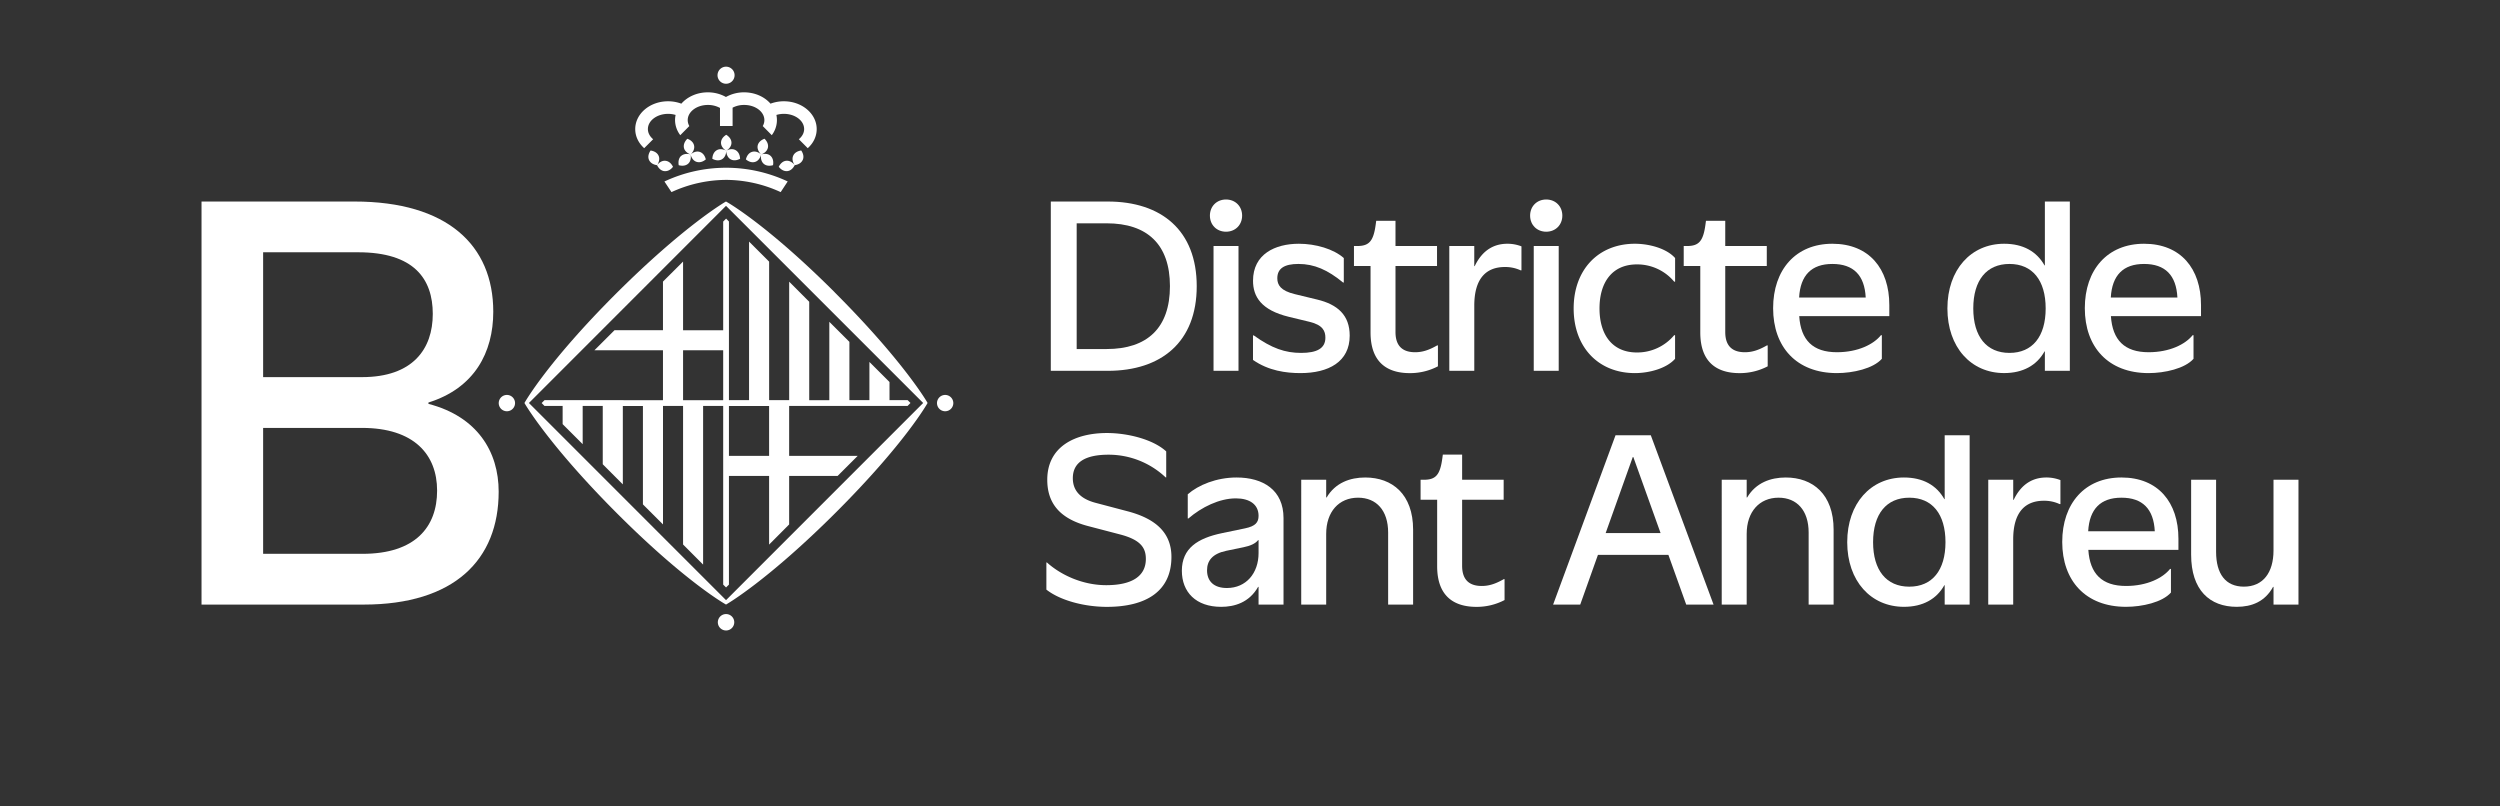 <svg id="Capa_1" data-name="Capa 1" xmlns="http://www.w3.org/2000/svg" viewBox="0 0 3349.43 1080"><rect x="0" y="0" width="3349.43" height="1080" fill="#333333" stroke="none"/><defs><style>.cls-1{fill:#fff;}</style></defs><path class="cls-1" d="M1407.84,270h76.31c71.76,0,119.19,38.62,119.19,113.41s-47.43,113.41-119.19,113.41h-76.31Zm74.79,197.63c54.43,0,84.83-28.27,84.83-84.22s-30.4-84.22-84.83-84.22H1442.5V467.64Z"/><path class="cls-1" d="M1621,288.87c0-12.47,9.12-21.59,21.58-21.59s21.59,9.12,21.59,21.59-9.12,21.58-21.59,21.58S1621,301.33,1621,288.87Zm4.86,40.74h33.45V496.83h-33.45Z"/><path class="cls-1" d="M1678.73,482.24V449.4h1.07c24.17,17.33,42.11,23.41,63.39,23.41s32.53-6.08,32.53-20.37c0-8.81-3.34-17-21.28-21.28l-27.67-6.69c-37.09-9-48-27.06-48-48.34,0-35.58,29.5-49.56,61.42-49.56,22.5,0,46.52,7,60.2,19.15v32.84h-.91c-20.68-17-38.61-24.93-59.9-24.93-18.85,0-28.27,6.08-28.27,19.15,0,9.12,4.56,16.73,23.41,21.29l30.1,7.29c27.06,6.54,43.48,20.68,43.48,48.35,0,35-28.28,50.16-66,50.16C1723.12,499.87,1699.71,496.83,1678.73,482.24Z"/><path class="cls-1" d="M1836.22,445.45V356.36H1814V329.61h4.26c16.11,0,21.89-6.39,24.93-29.19l.61-4.56h25.84v33.75h55.64v26.75h-55.64v88.48c0,20.37,11.25,27.06,26.3,27.06,9.12,0,17.79-2.43,29.49-9.12h1.07v28a80.41,80.41,0,0,1-37.86,9.12C1859,499.87,1836.22,485.89,1836.22,445.45Z"/><path class="cls-1" d="M1941.72,329.61h33.45v26.91h.61c11.1-23.11,27.67-29.95,43.78-29.95a51.7,51.7,0,0,1,18.85,3.49v32.08h-1.21a48.87,48.87,0,0,0-21-4.41c-24.18,0-41,14.29-41,51.84v87.26h-33.45Z"/><path class="cls-1" d="M2050,288.87c0-12.47,9.12-21.59,21.59-21.59s21.59,9.12,21.59,21.59-9.13,21.58-21.59,21.58S2050,301.33,2050,288.87Zm4.87,40.74h33.44V496.83h-33.44Z"/><path class="cls-1" d="M2108.34,413.22c0-52,33.14-86.65,82.09-86.65,18.85,0,42.26,6.08,53.82,19.15v31.62H2243a64.51,64.51,0,0,0-49.86-23.1c-33.45,0-50.17,24.32-50.17,59s16.72,59,50.17,59A64.48,64.48,0,0,0,2243,449.1h1.22v31.62c-11.56,13.07-35,19.15-53.82,19.15C2141.48,499.87,2108.34,465.21,2108.34,413.22Z"/><path class="cls-1" d="M2278,445.45V356.36h-22.2V329.61h4.26c16.12,0,21.89-6.39,24.93-29.19l.61-4.56h25.84v33.75h55.65v26.75h-55.65v88.48c0,20.37,11.25,27.06,26.3,27.06,9.13,0,17.79-2.43,29.5-9.12h1.06v28a80.37,80.37,0,0,1-37.85,9.12C2300.79,499.87,2278,485.89,2278,445.45Z"/><path class="cls-1" d="M2375.58,412.92c0-51.69,30.41-86.35,79.36-86.35,49.25,0,76.31,33.44,76.31,82.09v14.9h-120.7c2.13,32.23,18.39,48.34,50.47,48.34,28.28,0,49.26-10.64,59-22.8h1.22v31.62c-11.55,13.07-38.61,19.15-60.2,19.15C2406.9,499.87,2375.58,464.91,2375.58,412.92Zm124.05-14.29c-1.52-29.95-16.41-45-44.69-45-27.82,0-42.87,15.05-44.54,45Z"/><path class="cls-1" d="M2609.08,413.22c0-52,31.62-86.65,76-86.65,25.39,0,43.63,10.34,54.12,29h.46V270h33.45V496.83h-33.45v-26h-.46c-10.33,18.54-28.73,29-54.12,29C2640.7,499.87,2609.08,465.21,2609.08,413.22Zm131.65,0c0-37.7-17.78-59.59-48.49-59.59s-48.5,21.89-48.5,59.59,17.79,59.59,48.5,59.59S2740.73,450.92,2740.73,413.22Z"/><path class="cls-1" d="M2793.18,412.92c0-51.69,30.4-86.35,79.35-86.35,49.26,0,76.32,33.44,76.32,82.09v14.9H2828.14c2.13,32.23,18.4,48.34,50.47,48.34,28.28,0,49.26-10.64,59-22.8h1.21v31.62c-11.55,13.07-38.61,19.15-60.2,19.15C2824.49,499.87,2793.18,464.91,2793.18,412.92Zm124.05-14.29c-1.52-29.95-16.42-45-44.7-45-27.82,0-42.87,15.05-44.54,45Z"/><path class="cls-1" d="M1401.91,789.93V753.59h.76c17.48,15.81,46.52,30.41,79.51,30.41,34.51,0,53-12.16,53-35.12,0-14.59-6.53-25.54-34.51-32.84l-43-11.25c-39.52-10.33-54.57-32.23-54.57-62,0-44.39,37.09-62.64,80-62.64,27.21,0,61.42,8.21,79.36,24.63v34.82h-.76a111.25,111.25,0,0,0-76.47-30.41c-31.47,0-47.89,10.34-47.89,31.47,0,14.29,7.45,26.91,30.41,33l43.17,11.4c32.84,8.67,58.53,25.54,58.53,61,0,45.61-33.14,67-86.65,67C1451.47,813,1419.54,803.91,1401.91,789.93Z"/><path class="cls-1" d="M1583.42,764.69c0-30.1,21.13-43.63,54.12-50.47l30.71-6.39c13.68-2.88,17.94-7.9,17.94-16.72,0-15.2-11.86-23.41-30.41-23.41-22,0-45.91,11.71-63.54,26.91h-.92V662.23c14-12.32,38.31-22.5,65.37-22.5,35.58,0,62.94,16.72,62.94,54.42V810h-33.44V786.28h-.61c-12,21.13-31.78,26.75-49.56,26.75C1602.27,813,1583.42,793.27,1583.42,764.69ZM1686.19,741V723.64h-.61c-3.5,4.57-10.49,7.76-19.77,9.58l-22.8,4.71c-19.15,4-25.84,13.69-25.84,26.15,0,14.6,9.12,23.72,26.6,23.72C1669.46,787.8,1686.19,768,1686.19,741Z"/><path class="cls-1" d="M1743.34,642.77h33.45v23.71h.6c11.71-19.76,31.47-26.75,51.69-26.75,36.18,0,64.16,22.34,64.16,69.93V810h-33.45V713.46c0-29.49-15.66-46.67-40.29-46.67-25.69,0-42.71,18.85-42.71,48.49V810h-33.45Z"/><path class="cls-1" d="M1925.46,758.61V669.52h-22.2V642.77h4.26c16.12,0,21.89-6.39,24.93-29.19l.61-4.56h25.85v33.75h55.64v26.75h-55.64V758c0,20.37,11.24,27.06,26.3,27.06,9.12,0,17.78-2.43,29.49-9.12h1.06v28a80.37,80.37,0,0,1-37.85,9.12C1948.26,813,1925.46,799.05,1925.46,758.61Z"/><path class="cls-1" d="M2164.43,583.18h47.28L2295.78,810h-36.64l-23.86-66.58h-94.41L2117.15,810h-36.33Zm60.36,131L2188.3,612.36h-.76l-36.33,101.86Z"/><path class="cls-1" d="M2306.72,642.77h33.44v23.71h.61c11.71-19.76,31.47-26.75,51.69-26.75,36.18,0,64.15,22.34,64.15,69.93V810h-33.44V713.46c0-29.49-15.66-46.67-40.29-46.67-25.69,0-42.72,18.85-42.72,48.49V810h-33.44Z"/><path class="cls-1" d="M2474.85,726.38c0-52,31.62-86.65,76-86.65,25.39,0,43.63,10.33,54.12,29h.46V583.18h33.44V810h-33.44V784H2605c-10.34,18.54-28.73,29-54.12,29C2506.47,813,2474.85,778.37,2474.85,726.38Zm131.65,0c0-37.7-17.78-59.59-48.49-59.59s-48.5,21.89-48.5,59.59S2527.3,786,2558,786,2606.5,764.08,2606.5,726.38Z"/><path class="cls-1" d="M2663.81,642.77h33.44v26.91h.61c11.1-23.11,27.67-29.95,43.78-29.95a51.75,51.75,0,0,1,18.86,3.49V675.3h-1.22a48.8,48.8,0,0,0-21-4.41c-24.17,0-41.05,14.29-41.05,51.84V810h-33.44Z"/><path class="cls-1" d="M2762.92,726.08c0-51.69,30.41-86.35,79.36-86.35,49.26,0,76.32,33.44,76.32,82.09v14.9H2797.89c2.13,32.23,18.39,48.34,50.47,48.34,28.28,0,49.26-10.64,59-22.8h1.21v31.62C2897,807,2870,813,2848.36,813,2794.24,813,2762.92,778.07,2762.92,726.08Zm124-14.29c-1.52-29.95-16.41-45-44.69-45-27.82,0-42.87,15.05-44.54,45Z"/><path class="cls-1" d="M2935.62,743.1V642.77h33.44V739.3c0,29.5,12.62,46.67,37.25,46.67,25.69,0,39.67-18.85,39.67-48.49V642.77h33.45V810H3046V786.28h-.6C3034.58,806,3017,813,2996.73,813,2960.55,813,2935.62,790.69,2935.62,743.1Z"/><path class="cls-1" d="M270,270H474.87c124.5,0,186,58.63,186,147.67,0,54.65-25.33,102.43-86.86,121.61v1.81c65.51,17,94.1,64.06,94.1,117.63,0,91.21-59.36,151.29-181,151.29H270ZM485,505.26c68,0,94.83-37.64,94.83-84.69S554.49,338,479.93,338H352.53V505.26ZM485.72,742c70.94,0,99.9-36.2,99.9-84.7s-31.13-84-100.62-84H352.53V742Z"/><g id="Rodo"><path class="cls-1" d="M1007.33,203.55c-4,1.3-6.84,5.09-8,10,3.87,3.23,8.3,4.67,12.42,3.32,4-1.24,6.76-5.06,8-9.9h0c-.85,4.86.19,9.48,3.33,12.35s7.79,3.37,12.6,2c.91-5-.14-9.59-3.3-12.49s-7.74-3.29-12.57-1.88c4.81-1.8,8.11-5,9-9.08s-.89-8.41-4.54-12c-4.75,1.72-8.2,4.9-9.11,9s1,8.44,4.57,12c-3.81-3.29-8.31-4.67-12.33-3.35m68.11,10.75c1.75-3.91.8-8.47-2.06-12.66-5,.73-9,3.1-10.73,7s-.85,8.41,2,12.66c5-.68,9-3.12,10.74-7m-10.74,7c-3.06-4-7.22-6.33-11.44-5.88s-7.68,3.52-9.92,8.07c3.12,4,7.17,6.16,11.37,5.8s7.79-3.46,10-8m-92,582.81L708.63,539.93,972.69,275.77,1236.85,539.9Zm145.56-412.48C1026.5,299.9,973.19,270.23,973,270.18l-.35-.17-.41.17c0,.05-54.89,31.33-147.84,124.18-91.75,91.82-121.53,145.15-121.53,145.15l-.24.42.24.39s31.37,55,124.26,147.93C918.92,780,972.25,809.71,972.25,809.71l.44.28.46-.28s54.94-31.33,147.8-124.19c91.76-91.85,121.57-145.14,121.6-145.26l.21-.36-.21-.37c0-.08-31.38-54.95-124.3-147.9M679.14,529.13A10.93,10.93,0,1,0,690.05,540a10.93,10.93,0,0,0-10.91-10.88M972.74,822.7a11,11,0,1,0,11,11,11,11,0,0,0-11-11m293.55-293.57A10.93,10.93,0,1,0,1277.22,540a10.93,10.93,0,0,0-10.93-10.88M875.08,186.54c-4.39-3.63-7.05-8.44-7.05-13.64,0-11.25,12.1-20.36,27.07-20.36A35.19,35.19,0,0,1,905.16,154a32.1,32.1,0,0,0-.74,6.95,33.4,33.4,0,0,0,7,20.16l12.13-12.23a16,16,0,0,1-2.17-7.93c0-11.28,12.1-20.34,27-20.34a33.4,33.4,0,0,1,16.24,4v24.16h16.9V144.27a32.79,32.79,0,0,1,15.57-3.66c14.89,0,27,9.06,27,20.34a15.52,15.52,0,0,1-2.19,7.93L1034,181.11a33.34,33.34,0,0,0,6.9-20.16,34.07,34.07,0,0,0-.71-6.95,35.09,35.09,0,0,1,10.09-1.46c14.94,0,27.08,9.11,27.08,20.36,0,5.2-2.67,10-7.1,13.64l11.92,12c7.5-6.66,12-15.69,12-25.59,0-20.59-19.66-37.26-44-37.26a51,51,0,0,0-17.88,3.2c-7.9-9.16-20.87-15.18-35.38-15.18a49.37,49.37,0,0,0-24.32,6.24,49.44,49.44,0,0,0-24.33-6.24c-14.51,0-27.37,6-35.42,15.18a50.57,50.57,0,0,0-17.84-3.2c-24.26,0-43.94,16.67-43.94,37.26,0,9.9,4.54,18.93,12,25.59Zm15.16,42.75c4.21.36,8.32-1.78,11.41-5.8-2.18-4.55-5.72-7.62-10-8.07s-8.26,1.86-11.32,5.88c2.16,4.53,5.69,7.59,9.88,8m70-28c-3.71,2.19-5.63,6.41-5.84,11.44,4.45,2.39,9.12,2.79,12.83.68S972.9,207,973,202h0c.15,5,2.15,9.28,5.79,11.39s8.33,1.71,12.76-.68c-.18-5-2.12-9.25-5.85-11.44s-8.25-1.75-12.7.7c4.27-2.67,7-6.47,7-10.71s-2.71-8-7-10.69c-4.31,2.67-7,6.47-7,10.69s2.69,8,7,10.71c-4.49-2.45-9.11-2.81-12.74-.7m12.57-89.07a11.43,11.43,0,1,0-11.51-11.42,11.41,11.41,0,0,0,11.51,11.42m-90.47,96.46c-1.75-3.9-5.75-6.27-10.73-7-2.87,4.19-3.85,8.75-2.08,12.66s5.79,6.32,10.8,7c2.75-4.25,3.75-8.8,2-12.66m30.23.17c-3.16,2.9-4.11,7.46-3.26,12.49,4.8,1.35,9.5.79,12.65-2s4.19-7.49,3.24-12.35c1.28,4.84,4,8.66,8.14,9.9s8.49-.09,12.27-3.32c-1.15-4.87-3.92-8.66-8-10s-8.41.06-12.2,3.27c3.57-3.46,5.37-7.77,4.48-11.9s-4.27-7.31-9-9c-3.63,3.55-5.4,7.85-4.6,12s4.36,7.28,9,9.08c-4.79-1.44-9.4-.9-12.63,1.88M972.69,241a176.14,176.14,0,0,1,73.24,16.39l9.41-14.28a194.56,194.56,0,0,0-165.16.05l9.46,14.23A176.37,176.37,0,0,1,972.69,241m3.92,302.93h53.81V610.8H976.61Zm-7.71-7.76H915.16V469.31H968.9Zm0-93.73H915.16v-92l-26.93,26.85V442.4H823.31l-26.95,26.91h91.87v66.82H729.51L725.68,540l3.82,3.88h24.3v24.36l26.86,26.85V543.89h26.89V622l26.9,26.94v-105h26.92V675.76l26.9,26.86V543.89h26.89V729.5L942,756.42V543.89H968.9V783.25l3.84,3.79,3.87-3.79V637.63h53.81v92l26.86-27v-65h64.94l26.86-26.83h-91.8V543.89H1215.9l3.95-4-3.78-3.77h-24.33V511.8l-26.92-26.88v51.21H1138V458l-26.9-26.85v105h-26.92V404.29l-26.86-26.91V536.13h-26.86V350.53l-26.9-26.86V536.13H976.61V296.75l-3.77-3.88-3.94,3.94Z"/></g></svg>